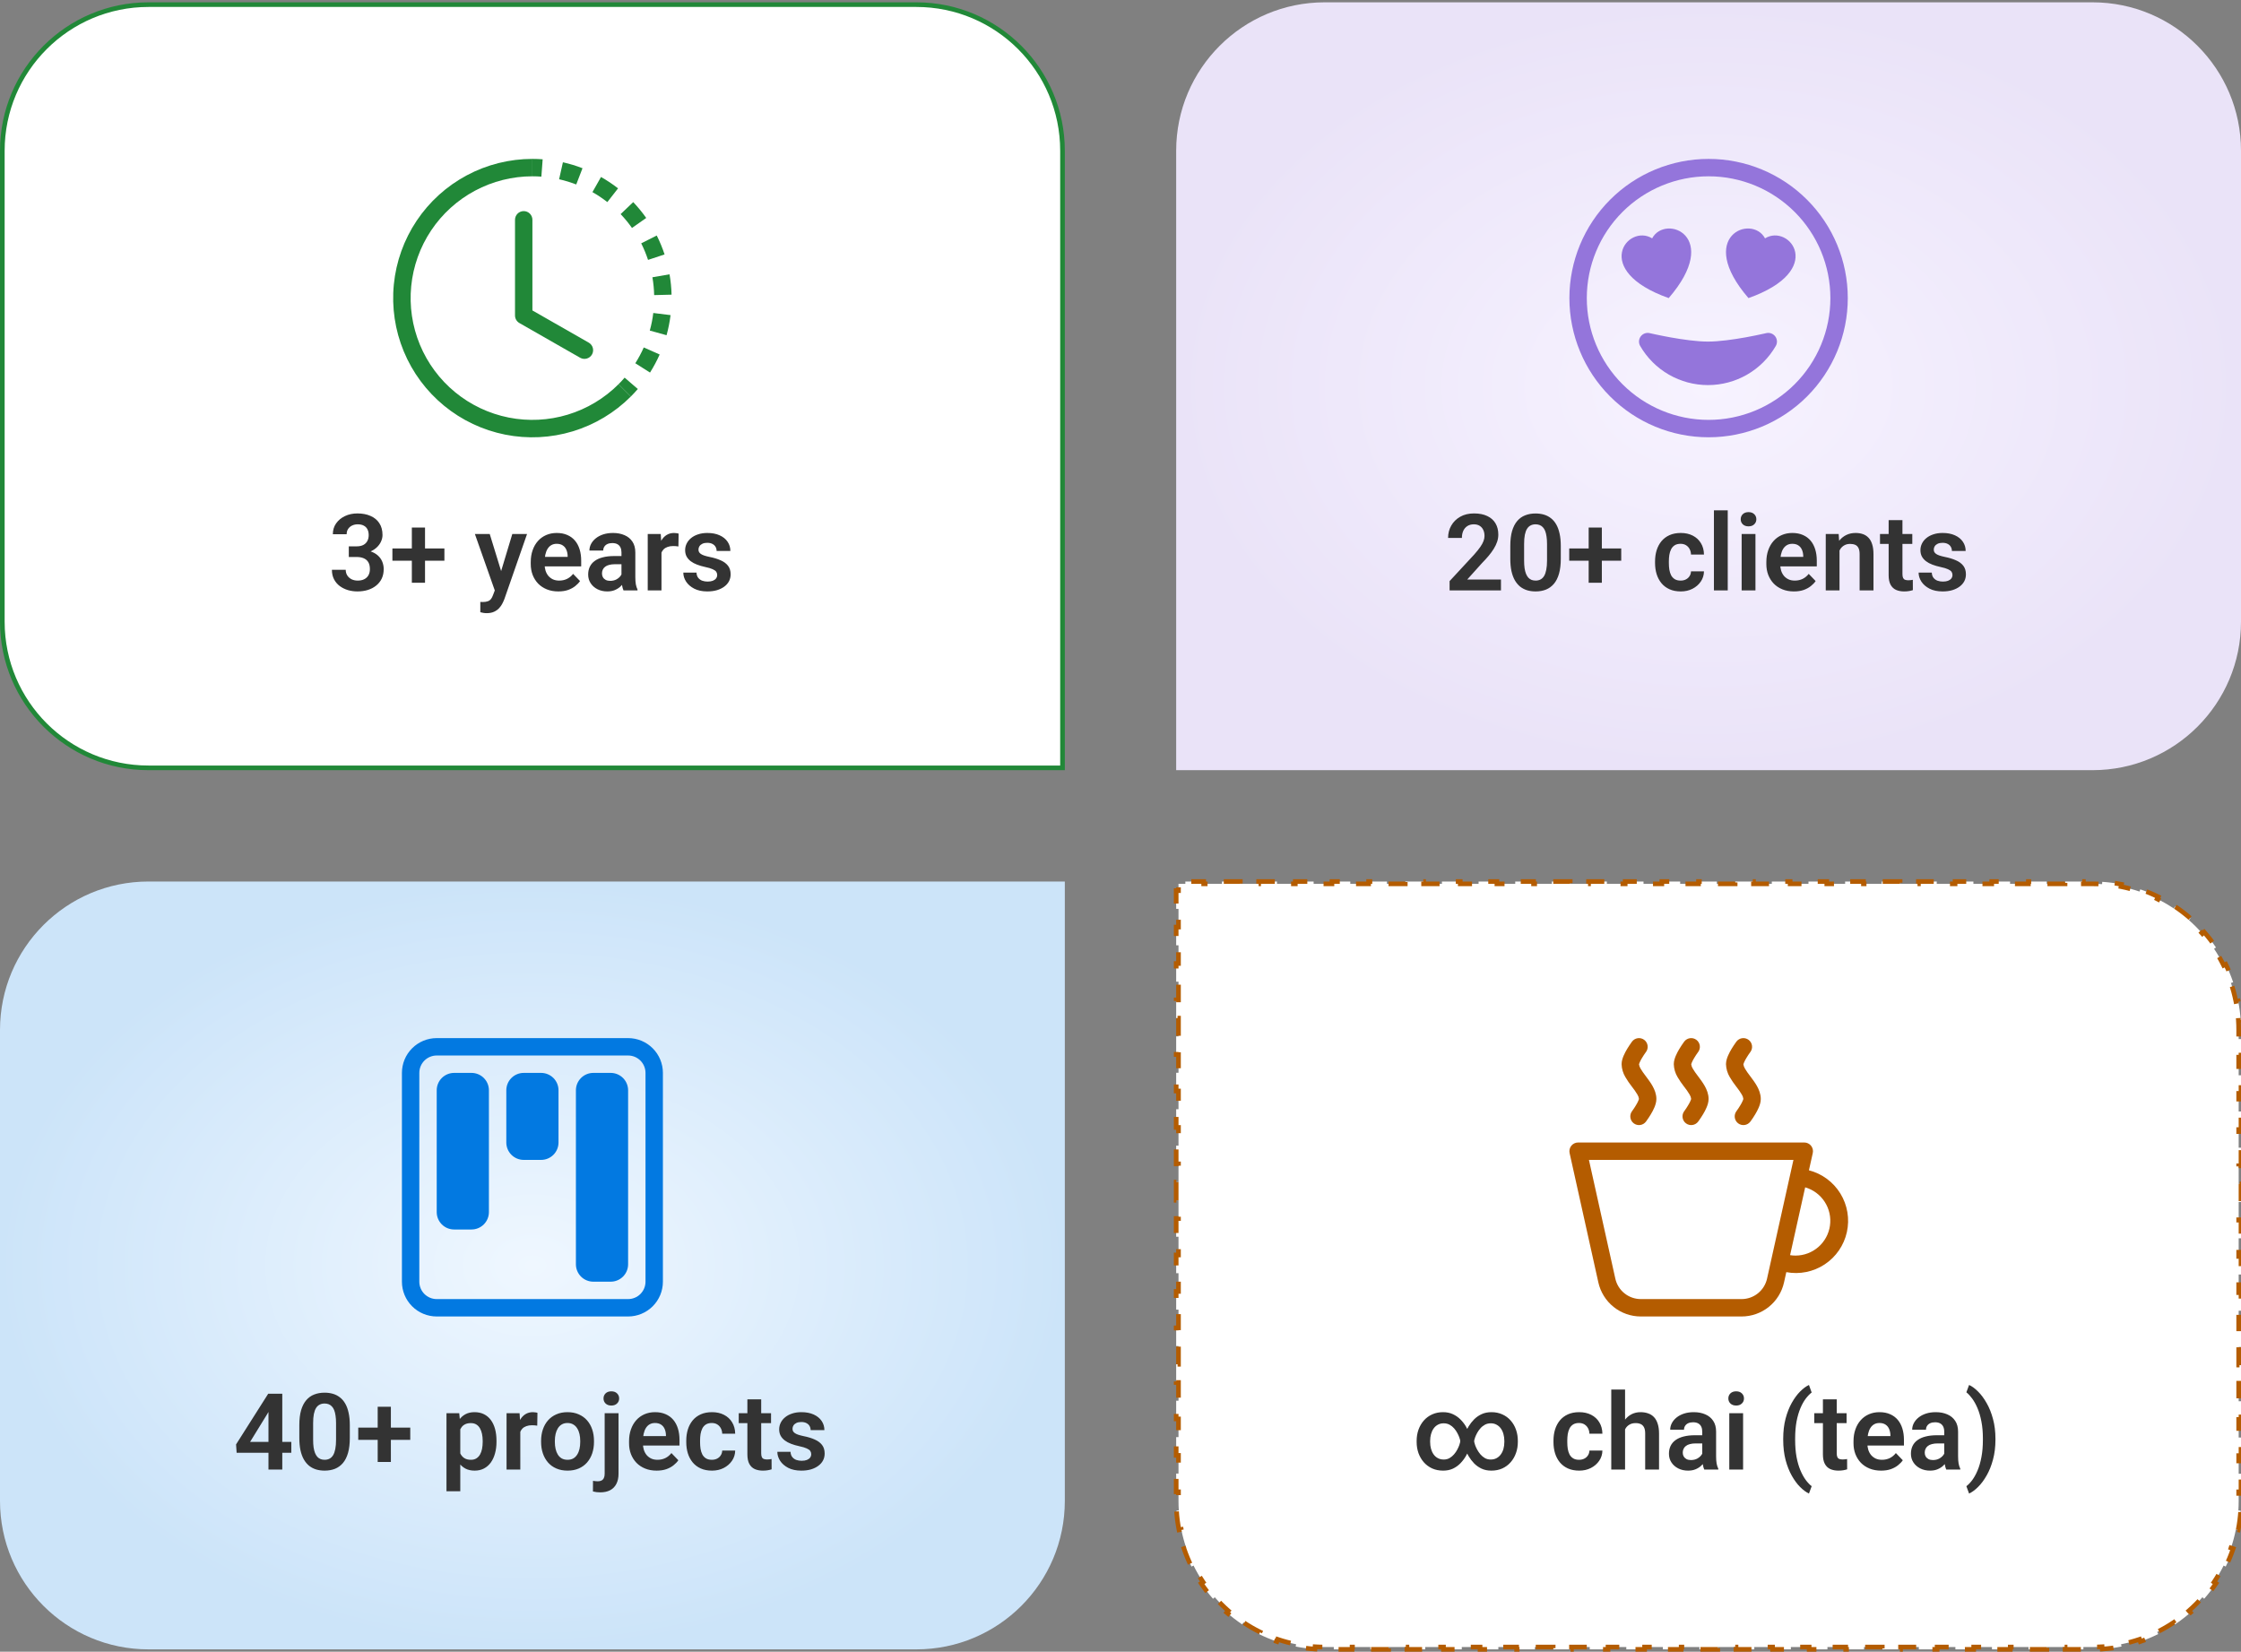 <svg width="483" height="356" viewBox="0 0 483 356" fill="none" xmlns="http://www.w3.org/2000/svg">
<rect x="0" y="0" width="483" height="356" fill="#808080" stroke="none"/>
<path d="M0.5 32.5C0.5 15.103 14.603 1 32 1H197.5C214.897 1 229 15.103 229 32.5V165.5H32C14.603 165.5 0.5 151.397 0.5 134V32.5Z" fill="white"/>
<path d="M0.5 32.5C0.5 15.103 14.603 1 32 1H197.5C214.897 1 229 15.103 229 32.5V165.5H32C14.603 165.5 0.5 151.397 0.5 134V32.5Z" stroke="#218838"/>
<g clip-path="url(#clip0_13_758)">
<path d="M116.681 38.071C116.039 38.024 115.394 38 114.75 38V34.25C115.487 34.25 116.224 34.278 116.959 34.333L116.681 38.071ZM124.196 39.759C122.994 39.295 121.76 38.92 120.503 38.638L121.324 34.977C122.764 35.3 124.171 35.727 125.546 36.26L124.196 39.759ZM129.334 42.421C128.798 42.064 128.248 41.726 127.687 41.409L129.536 38.146C130.819 38.873 132.046 39.692 133.208 40.599L130.901 43.557C130.393 43.161 129.87 42.783 129.334 42.425V42.421ZM136.211 49.134C135.469 48.08 134.651 47.082 133.762 46.149L136.477 43.561C137.492 44.634 138.426 45.771 139.279 46.974L136.211 49.134ZM139.001 54.204C138.755 53.609 138.488 53.024 138.199 52.449L141.548 50.761C142.209 52.078 142.773 53.442 143.235 54.841L139.673 56.015C139.471 55.403 139.247 54.799 139.001 54.204ZM140.989 63.605C140.958 62.316 140.833 61.032 140.614 59.761L144.307 59.124C144.558 60.574 144.703 62.036 144.743 63.511L140.989 63.605ZM140.498 69.373C140.623 68.737 140.724 68.1 140.801 67.46L144.525 67.921C144.344 69.384 144.056 70.832 143.663 72.252L140.048 71.251C140.22 70.634 140.37 70.007 140.498 69.373ZM136.927 78.294C137.617 77.204 138.225 76.069 138.75 74.889L142.177 76.407C141.578 77.757 140.884 79.055 140.096 80.3L136.927 78.294ZM133.312 82.812C133.77 82.355 134.208 81.882 134.625 81.395L137.467 83.844C136.986 84.402 136.485 84.942 135.964 85.464L133.312 82.812Z" fill="#218838"/>
<path d="M114.75 38C110.433 38 106.183 39.065 102.376 41.1C98.57 43.135 95.323 46.078 92.925 49.667C90.527 53.257 89.051 57.382 88.628 61.678C88.205 65.974 88.848 70.308 90.5 74.296C92.152 78.284 94.762 81.803 98.099 84.541C101.436 87.28 105.397 89.153 109.63 89.996C113.864 90.838 118.24 90.623 122.371 89.37C126.502 88.117 130.26 85.865 133.312 82.812L135.964 85.464C132.475 88.954 128.18 91.53 123.458 92.964C118.736 94.397 113.733 94.644 108.893 93.682C104.053 92.72 99.525 90.579 95.71 87.448C91.895 84.318 88.911 80.295 87.022 75.736C85.134 71.177 84.399 66.222 84.883 61.311C85.367 56.4 87.055 51.684 89.797 47.581C92.539 43.478 96.251 40.115 100.604 37.79C104.956 35.465 109.815 34.249 114.75 34.25V38Z" fill="#218838"/>
<path d="M112.875 45.5C113.372 45.5 113.849 45.697 114.201 46.049C114.552 46.401 114.75 46.878 114.75 47.375V66.912L126.93 73.873C127.349 74.125 127.653 74.532 127.776 75.006C127.899 75.48 127.832 75.983 127.589 76.408C127.347 76.833 126.947 77.147 126.476 77.281C126.005 77.415 125.501 77.36 125.07 77.127L111.945 69.627C111.658 69.464 111.419 69.227 111.254 68.941C111.088 68.655 111 68.331 111 68V47.375C111 46.878 111.198 46.401 111.549 46.049C111.901 45.697 112.378 45.5 112.875 45.5Z" fill="#218838"/>
</g>
<path d="M75.175 117.76H76.848C77.44 117.76 77.926 117.659 78.308 117.457C78.697 117.247 78.986 116.963 79.173 116.604C79.368 116.237 79.465 115.814 79.465 115.334C79.465 114.863 79.379 114.455 79.207 114.11C79.034 113.758 78.772 113.489 78.42 113.302C78.076 113.107 77.634 113.01 77.095 113.01C76.661 113.01 76.26 113.096 75.894 113.268C75.534 113.44 75.246 113.687 75.029 114.009C74.819 114.324 74.714 114.702 74.714 115.144H71.738C71.738 114.26 71.97 113.485 72.435 112.819C72.906 112.145 73.543 111.617 74.344 111.235C75.145 110.854 76.04 110.663 77.028 110.663C78.106 110.663 79.049 110.842 79.858 111.202C80.674 111.554 81.307 112.074 81.756 112.763C82.213 113.451 82.441 114.305 82.441 115.323C82.441 115.81 82.325 116.297 82.093 116.783C81.868 117.262 81.535 117.697 81.093 118.086C80.659 118.468 80.124 118.778 79.487 119.018C78.858 119.25 78.136 119.366 77.32 119.366H75.175V117.76ZM75.175 120.051V118.468H77.32C78.241 118.468 79.038 118.576 79.712 118.793C80.393 119.003 80.955 119.303 81.397 119.692C81.838 120.074 82.164 120.519 82.374 121.028C82.591 121.537 82.699 122.084 82.699 122.668C82.699 123.432 82.557 124.113 82.272 124.712C81.988 125.303 81.587 125.805 81.071 126.217C80.562 126.629 79.963 126.943 79.274 127.16C78.585 127.37 77.84 127.475 77.039 127.475C76.343 127.475 75.665 127.381 75.006 127.194C74.355 126.999 73.767 126.711 73.243 126.329C72.719 125.94 72.303 125.453 71.997 124.869C71.69 124.278 71.536 123.593 71.536 122.814H74.512C74.512 123.263 74.621 123.664 74.838 124.016C75.062 124.368 75.37 124.645 75.759 124.847C76.156 125.041 76.601 125.139 77.095 125.139C77.642 125.139 78.11 125.041 78.499 124.847C78.896 124.645 79.199 124.36 79.409 123.993C79.618 123.619 79.723 123.173 79.723 122.657C79.723 122.043 79.607 121.545 79.375 121.163C79.143 120.781 78.81 120.5 78.376 120.321C77.949 120.141 77.44 120.051 76.848 120.051H75.175ZM95.783 118.209V120.849H84.575V118.209H95.783ZM91.605 113.706V125.61H88.764V113.706H91.605ZM107.159 125.902L110.416 115.099H113.594L108.72 129.092C108.608 129.391 108.462 129.717 108.282 130.069C108.11 130.421 107.878 130.754 107.586 131.068C107.294 131.39 106.927 131.652 106.485 131.854C106.051 132.057 105.523 132.158 104.902 132.158C104.632 132.158 104.393 132.139 104.183 132.102C103.973 132.064 103.753 132.015 103.521 131.956V129.732C103.595 129.739 103.681 129.743 103.779 129.743C103.884 129.751 103.973 129.754 104.048 129.754C104.483 129.754 104.842 129.702 105.126 129.597C105.411 129.5 105.639 129.339 105.812 129.114C105.991 128.897 106.141 128.613 106.261 128.261L107.159 125.902ZM105.553 115.099L108.305 124.049L108.788 127.183L106.744 127.553L102.353 115.099H105.553ZM120.333 127.475C119.412 127.475 118.584 127.325 117.851 127.025C117.117 126.726 116.492 126.31 115.975 125.779C115.466 125.24 115.073 124.615 114.796 123.903C114.526 123.185 114.392 122.413 114.392 121.59V121.141C114.392 120.205 114.526 119.355 114.796 118.591C115.065 117.82 115.447 117.158 115.941 116.604C116.436 116.049 117.027 115.623 117.716 115.323C118.405 115.024 119.165 114.874 119.996 114.874C120.857 114.874 121.617 115.02 122.275 115.312C122.934 115.597 123.485 116.001 123.926 116.525C124.368 117.049 124.701 117.678 124.926 118.412C125.15 119.138 125.263 119.943 125.263 120.826V122.073H115.739V120.029H122.343V119.804C122.328 119.333 122.238 118.902 122.073 118.513C121.909 118.116 121.654 117.801 121.31 117.569C120.965 117.33 120.52 117.21 119.973 117.21C119.531 117.21 119.146 117.307 118.816 117.502C118.494 117.689 118.225 117.959 118.008 118.311C117.798 118.655 117.641 119.067 117.536 119.546C117.431 120.025 117.379 120.557 117.379 121.141V121.59C117.379 122.099 117.446 122.571 117.581 123.005C117.723 123.439 117.929 123.817 118.199 124.139C118.476 124.454 118.805 124.701 119.187 124.88C119.576 125.053 120.018 125.139 120.512 125.139C121.134 125.139 121.695 125.019 122.197 124.779C122.706 124.532 123.148 124.169 123.522 123.69L125.016 125.24C124.761 125.614 124.417 125.973 123.982 126.318C123.556 126.662 123.039 126.943 122.433 127.16C121.826 127.37 121.126 127.475 120.333 127.475ZM133.944 124.667V119.063C133.944 118.651 133.873 118.296 133.73 117.996C133.588 117.697 133.371 117.465 133.079 117.3C132.787 117.135 132.417 117.053 131.967 117.053C131.57 117.053 131.222 117.12 130.923 117.255C130.631 117.39 130.406 117.581 130.249 117.828C130.092 118.067 130.013 118.344 130.013 118.659H127.037C127.037 118.157 127.157 117.682 127.396 117.232C127.636 116.776 127.977 116.371 128.418 116.02C128.868 115.66 129.403 115.379 130.024 115.177C130.653 114.975 131.357 114.874 132.136 114.874C133.057 114.874 133.876 115.031 134.595 115.346C135.321 115.653 135.89 116.117 136.302 116.738C136.722 117.36 136.931 118.142 136.931 119.085V124.386C136.931 124.993 136.969 125.513 137.043 125.947C137.126 126.374 137.246 126.745 137.403 127.059V127.25H134.382C134.24 126.943 134.131 126.554 134.056 126.082C133.981 125.603 133.944 125.131 133.944 124.667ZM134.359 119.849L134.382 121.612H132.506C132.042 121.612 131.634 121.661 131.282 121.758C130.93 121.848 130.642 121.983 130.417 122.163C130.193 122.335 130.024 122.544 129.912 122.792C129.8 123.031 129.744 123.304 129.744 123.611C129.744 123.911 129.811 124.18 129.946 124.42C130.088 124.66 130.29 124.85 130.552 124.993C130.822 125.127 131.136 125.195 131.496 125.195C132.02 125.195 132.476 125.09 132.866 124.88C133.255 124.663 133.558 124.401 133.775 124.094C133.993 123.787 134.109 123.495 134.124 123.218L134.977 124.499C134.872 124.806 134.715 125.131 134.505 125.476C134.296 125.82 134.026 126.142 133.697 126.441C133.367 126.741 132.971 126.988 132.506 127.183C132.042 127.377 131.503 127.475 130.889 127.475C130.103 127.475 129.399 127.317 128.778 127.003C128.156 126.688 127.666 126.258 127.307 125.711C126.947 125.165 126.768 124.543 126.768 123.847C126.768 123.203 126.887 122.634 127.127 122.14C127.367 121.646 127.722 121.23 128.194 120.894C128.666 120.549 129.25 120.291 129.946 120.119C130.65 119.939 131.454 119.849 132.36 119.849H134.359ZM142.569 117.581V127.25H139.604V115.099H142.412L142.569 117.581ZM146.264 115.02L146.219 117.783C146.054 117.753 145.867 117.73 145.657 117.715C145.455 117.7 145.264 117.693 145.084 117.693C144.628 117.693 144.227 117.757 143.883 117.884C143.538 118.004 143.25 118.18 143.018 118.412C142.793 118.644 142.621 118.928 142.501 119.265C142.382 119.595 142.314 119.969 142.299 120.388L141.659 120.31C141.659 119.538 141.738 118.823 141.895 118.165C142.052 117.506 142.281 116.929 142.58 116.435C142.88 115.941 143.254 115.559 143.703 115.29C144.16 115.013 144.684 114.874 145.275 114.874C145.44 114.874 145.616 114.889 145.803 114.919C145.998 114.941 146.151 114.975 146.264 115.02ZM154.574 123.926C154.574 123.671 154.507 123.443 154.372 123.241C154.237 123.039 153.983 122.855 153.608 122.69C153.242 122.518 152.702 122.357 151.991 122.208C151.362 122.073 150.782 121.904 150.25 121.702C149.719 121.5 149.262 121.257 148.88 120.972C148.499 120.68 148.199 120.34 147.982 119.95C147.772 119.553 147.667 119.097 147.667 118.58C147.667 118.078 147.776 117.607 147.993 117.165C148.21 116.716 148.525 116.323 148.937 115.986C149.348 115.641 149.85 115.372 150.441 115.177C151.033 114.975 151.699 114.874 152.44 114.874C153.474 114.874 154.361 115.042 155.102 115.379C155.851 115.716 156.424 116.181 156.82 116.772C157.217 117.356 157.416 118.015 157.416 118.749H154.451C154.451 118.427 154.376 118.135 154.226 117.873C154.084 117.611 153.863 117.401 153.563 117.244C153.264 117.079 152.886 116.997 152.429 116.997C152.017 116.997 151.669 117.064 151.385 117.199C151.108 117.333 150.898 117.509 150.756 117.727C150.614 117.944 150.542 118.183 150.542 118.445C150.542 118.64 150.58 118.816 150.655 118.973C150.737 119.123 150.868 119.261 151.048 119.389C151.228 119.516 151.471 119.632 151.778 119.737C152.092 119.842 152.478 119.943 152.935 120.04C153.84 120.22 154.63 120.459 155.304 120.759C155.986 121.051 156.517 121.44 156.899 121.927C157.281 122.413 157.472 123.035 157.472 123.791C157.472 124.33 157.356 124.824 157.124 125.273C156.891 125.715 156.555 126.101 156.113 126.43C155.671 126.76 155.143 127.018 154.529 127.205C153.915 127.385 153.223 127.475 152.452 127.475C151.336 127.475 150.393 127.276 149.622 126.879C148.85 126.475 148.266 125.966 147.87 125.352C147.473 124.731 147.274 124.087 147.274 123.42H150.116C150.138 123.892 150.265 124.27 150.498 124.555C150.73 124.839 151.022 125.045 151.374 125.172C151.733 125.292 152.111 125.352 152.508 125.352C152.957 125.352 153.335 125.292 153.642 125.172C153.949 125.045 154.181 124.877 154.338 124.667C154.496 124.45 154.574 124.203 154.574 123.926Z" fill="#333333"/>
<path d="M253.5 32.5C253.5 14.827 267.827 0.5 285.5 0.5H451C468.673 0.5 483 14.827 483 32.5V134C483 151.673 468.673 166 451 166H253.5V32.5Z" fill="url(#paint0_radial_13_758)"/>
<g clip-path="url(#clip1_13_758)">
<path d="M368.25 90.5C361.288 90.5 354.611 87.734 349.688 82.812C344.766 77.889 342 71.212 342 64.25C342 57.288 344.766 50.611 349.688 45.688C354.611 40.766 361.288 38 368.25 38C375.212 38 381.889 40.766 386.812 45.688C391.734 50.611 394.5 57.288 394.5 64.25C394.5 71.212 391.734 77.889 386.812 82.812C381.889 87.734 375.212 90.5 368.25 90.5ZM368.25 94.25C376.206 94.25 383.837 91.089 389.463 85.463C395.089 79.837 398.25 72.207 398.25 64.25C398.25 56.294 395.089 48.663 389.463 43.037C383.837 37.411 376.206 34.25 368.25 34.25C360.294 34.25 352.663 37.411 347.037 43.037C341.411 48.663 338.25 56.294 338.25 64.25C338.25 72.207 341.411 79.837 347.037 85.463C352.663 91.089 360.294 94.25 368.25 94.25Z" fill="#9475DB"/>
<path d="M380.681 71.802C381.037 71.719 381.41 71.741 381.753 71.866C382.097 71.992 382.396 72.215 382.615 72.508C382.833 72.801 382.961 73.152 382.983 73.517C383.004 73.882 382.919 74.246 382.736 74.562C381.255 77.128 379.124 79.259 376.558 80.74C373.992 82.221 371.081 83.001 368.119 83C365.156 83.001 362.245 82.221 359.679 80.74C357.113 79.259 354.983 77.128 353.501 74.562C353.319 74.246 353.233 73.882 353.255 73.517C353.276 73.152 353.404 72.801 353.623 72.508C353.841 72.215 354.14 71.992 354.484 71.866C354.828 71.741 355.2 71.719 355.556 71.802H355.575L355.639 71.821L355.89 71.877L356.835 72.084C357.641 72.256 358.766 72.489 360.049 72.718C362.647 73.183 365.756 73.625 368.119 73.625C370.481 73.625 373.594 73.183 376.189 72.718C377.581 72.467 378.967 72.186 380.347 71.877L380.599 71.821L380.662 71.806L380.681 71.799V71.802ZM356.085 51.373C358.946 46.032 371.16 50.922 359.655 64.25C342.795 58.265 350.842 48.133 356.085 51.373ZM380.415 51.373C385.657 48.133 393.705 58.265 376.845 64.25C365.344 50.922 377.557 46.032 380.415 51.373Z" fill="#9475DB"/>
</g>
<path d="M323.502 124.914V127.25H312.429V125.251L317.741 119.512C318.295 118.883 318.733 118.337 319.055 117.873C319.377 117.408 319.605 116.989 319.74 116.615C319.882 116.233 319.954 115.87 319.954 115.525C319.954 115.024 319.864 114.586 319.684 114.211C319.504 113.83 319.242 113.534 318.898 113.324C318.561 113.115 318.146 113.01 317.651 113.01C317.105 113.01 316.637 113.137 316.248 113.392C315.866 113.639 315.574 113.983 315.372 114.425C315.177 114.867 315.08 115.372 315.08 115.941H312.104C312.104 114.975 312.328 114.095 312.777 113.302C313.227 112.501 313.87 111.861 314.709 111.381C315.548 110.902 316.543 110.663 317.696 110.663C318.819 110.663 319.77 110.85 320.549 111.224C321.327 111.591 321.919 112.115 322.323 112.796C322.728 113.478 322.93 114.29 322.93 115.233C322.93 115.757 322.844 116.274 322.671 116.783C322.499 117.292 322.256 117.798 321.941 118.299C321.634 118.793 321.268 119.295 320.841 119.804C320.414 120.313 319.939 120.834 319.415 121.365L316.225 124.914H323.502ZM336.395 117.67V120.422C336.395 121.68 336.268 122.754 336.013 123.645C335.759 124.536 335.392 125.266 334.913 125.835C334.433 126.396 333.861 126.812 333.194 127.082C332.528 127.344 331.787 127.475 330.971 127.475C330.319 127.475 329.713 127.392 329.151 127.228C328.59 127.055 328.084 126.793 327.635 126.441C327.194 126.082 326.812 125.625 326.49 125.071C326.175 124.517 325.932 123.855 325.76 123.083C325.595 122.312 325.513 121.425 325.513 120.422V117.67C325.513 116.413 325.64 115.342 325.895 114.458C326.157 113.575 326.527 112.853 327.006 112.291C327.486 111.729 328.058 111.321 328.725 111.067C329.391 110.805 330.132 110.674 330.948 110.674C331.607 110.674 332.214 110.756 332.768 110.921C333.329 111.086 333.831 111.344 334.272 111.696C334.722 112.04 335.104 112.489 335.418 113.043C335.732 113.59 335.972 114.249 336.137 115.02C336.309 115.784 336.395 116.667 336.395 117.67ZM333.43 120.826V117.255C333.43 116.626 333.393 116.079 333.318 115.615C333.25 115.144 333.149 114.743 333.015 114.414C332.88 114.084 332.711 113.818 332.509 113.616C332.307 113.407 332.075 113.253 331.813 113.156C331.551 113.058 331.263 113.01 330.948 113.01C330.559 113.01 330.211 113.088 329.904 113.246C329.597 113.395 329.339 113.635 329.129 113.964C328.919 114.294 328.758 114.732 328.646 115.278C328.541 115.817 328.489 116.476 328.489 117.255V120.826C328.489 121.455 328.522 122.005 328.59 122.477C328.665 122.949 328.77 123.353 328.904 123.69C329.047 124.027 329.215 124.304 329.41 124.521C329.612 124.731 329.844 124.888 330.106 124.993C330.368 125.09 330.656 125.139 330.971 125.139C331.368 125.139 331.716 125.06 332.015 124.903C332.322 124.746 332.58 124.499 332.79 124.162C333 123.817 333.157 123.372 333.262 122.825C333.374 122.271 333.43 121.605 333.43 120.826ZM349.422 118.209V120.849H338.214V118.209H349.422ZM345.245 113.706V125.61H342.403V113.706H345.245ZM362.225 125.139C362.644 125.139 363.019 125.056 363.348 124.892C363.678 124.727 363.94 124.495 364.134 124.195C364.336 123.896 364.445 123.548 364.46 123.151H367.256C367.241 123.974 367.009 124.712 366.56 125.363C366.111 126.015 365.512 126.531 364.763 126.913C364.022 127.287 363.191 127.475 362.27 127.475C361.334 127.475 360.518 127.317 359.822 127.003C359.125 126.688 358.545 126.25 358.081 125.689C357.624 125.127 357.28 124.476 357.048 123.735C356.823 122.994 356.711 122.2 356.711 121.354V120.995C356.711 120.149 356.823 119.355 357.048 118.614C357.28 117.873 357.624 117.221 358.081 116.66C358.545 116.098 359.125 115.66 359.822 115.346C360.518 115.031 361.33 114.874 362.259 114.874C363.24 114.874 364.101 115.065 364.842 115.447C365.59 115.829 366.174 116.368 366.594 117.064C367.021 117.76 367.241 118.58 367.256 119.523H364.46C364.445 119.089 364.348 118.7 364.168 118.355C363.988 118.011 363.734 117.734 363.404 117.524C363.075 117.315 362.674 117.21 362.203 117.21C361.701 117.21 361.282 117.315 360.945 117.524C360.615 117.734 360.357 118.022 360.17 118.389C359.99 118.749 359.863 119.153 359.788 119.602C359.721 120.044 359.687 120.508 359.687 120.995V121.354C359.687 121.848 359.721 122.32 359.788 122.769C359.863 123.218 359.99 123.623 360.17 123.982C360.357 124.334 360.615 124.615 360.945 124.824C361.282 125.034 361.708 125.139 362.225 125.139ZM372.377 110V127.25H369.401V110H372.377ZM378.352 115.099V127.25H375.376V115.099H378.352ZM375.174 111.92C375.174 111.479 375.324 111.112 375.623 110.82C375.93 110.528 376.342 110.382 376.858 110.382C377.375 110.382 377.783 110.528 378.083 110.82C378.389 111.112 378.543 111.479 378.543 111.92C378.543 112.355 378.389 112.718 378.083 113.01C377.783 113.302 377.375 113.448 376.858 113.448C376.342 113.448 375.93 113.302 375.623 113.01C375.324 112.718 375.174 112.355 375.174 111.92ZM386.64 127.475C385.719 127.475 384.892 127.325 384.158 127.025C383.424 126.726 382.799 126.31 382.283 125.779C381.774 125.24 381.381 124.615 381.104 123.903C380.834 123.185 380.699 122.413 380.699 121.59V121.141C380.699 120.205 380.834 119.355 381.104 118.591C381.373 117.82 381.755 117.158 382.249 116.604C382.743 116.049 383.335 115.623 384.023 115.323C384.712 115.024 385.472 114.874 386.303 114.874C387.164 114.874 387.924 115.02 388.583 115.312C389.242 115.597 389.792 116.001 390.234 116.525C390.676 117.049 391.009 117.678 391.233 118.412C391.458 119.138 391.57 119.943 391.57 120.826V122.073H382.047V120.029H388.65V119.804C388.635 119.333 388.546 118.902 388.381 118.513C388.216 118.116 387.962 117.801 387.617 117.569C387.273 117.33 386.827 117.21 386.281 117.21C385.839 117.21 385.453 117.307 385.124 117.502C384.802 117.689 384.533 117.959 384.315 118.311C384.106 118.655 383.949 119.067 383.844 119.546C383.739 120.025 383.687 120.557 383.687 121.141V121.59C383.687 122.099 383.754 122.571 383.889 123.005C384.031 123.439 384.237 123.817 384.506 124.139C384.783 124.454 385.113 124.701 385.495 124.88C385.884 125.053 386.326 125.139 386.82 125.139C387.441 125.139 388.003 125.019 388.504 124.779C389.014 124.532 389.455 124.169 389.83 123.69L391.323 125.24C391.069 125.614 390.724 125.973 390.29 126.318C389.863 126.662 389.347 126.943 388.74 127.16C388.134 127.37 387.434 127.475 386.64 127.475ZM396.467 117.693V127.25H393.502V115.099H396.287L396.467 117.693ZM395.995 120.736H395.119C395.127 119.853 395.246 119.052 395.479 118.333C395.711 117.614 396.036 116.997 396.456 116.48C396.882 115.963 397.388 115.567 397.972 115.29C398.556 115.013 399.207 114.874 399.926 114.874C400.51 114.874 401.038 114.956 401.509 115.121C401.981 115.286 402.385 115.548 402.722 115.907C403.067 116.267 403.329 116.738 403.508 117.322C403.695 117.899 403.789 118.61 403.789 119.456V127.25H400.802V119.434C400.802 118.88 400.719 118.442 400.555 118.12C400.397 117.798 400.165 117.569 399.858 117.435C399.559 117.3 399.188 117.232 398.747 117.232C398.29 117.232 397.889 117.326 397.545 117.513C397.208 117.693 396.924 117.944 396.691 118.266C396.467 118.588 396.295 118.958 396.175 119.377C396.055 119.797 395.995 120.25 395.995 120.736ZM412.156 115.099V117.232H405.193V115.099H412.156ZM407.057 112.111H410.033V123.746C410.033 124.105 410.082 124.382 410.179 124.577C410.277 124.772 410.423 124.903 410.617 124.97C410.812 125.038 411.044 125.071 411.313 125.071C411.508 125.071 411.688 125.06 411.853 125.038C412.017 125.015 412.156 124.993 412.268 124.97L412.279 127.194C412.032 127.276 411.751 127.344 411.437 127.396C411.13 127.448 410.782 127.475 410.393 127.475C409.726 127.475 409.142 127.362 408.641 127.138C408.139 126.906 407.75 126.535 407.473 126.026C407.196 125.509 407.057 124.828 407.057 123.982V112.111ZM420.814 123.926C420.814 123.671 420.747 123.443 420.612 123.241C420.478 123.039 420.223 122.855 419.849 122.69C419.482 122.518 418.943 122.357 418.231 122.208C417.603 122.073 417.022 121.904 416.491 121.702C415.959 121.5 415.502 121.257 415.121 120.972C414.739 120.68 414.439 120.34 414.222 119.95C414.013 119.553 413.908 119.097 413.908 118.58C413.908 118.078 414.016 117.607 414.233 117.165C414.451 116.716 414.765 116.323 415.177 115.986C415.589 115.641 416.09 115.372 416.682 115.177C417.273 114.975 417.939 114.874 418.681 114.874C419.714 114.874 420.601 115.042 421.342 115.379C422.091 115.716 422.664 116.181 423.061 116.772C423.457 117.356 423.656 118.015 423.656 118.749H420.691C420.691 118.427 420.616 118.135 420.466 117.873C420.324 117.611 420.103 117.401 419.804 117.244C419.504 117.079 419.126 116.997 418.669 116.997C418.258 116.997 417.91 117.064 417.625 117.199C417.348 117.333 417.138 117.509 416.996 117.727C416.854 117.944 416.783 118.183 416.783 118.445C416.783 118.64 416.82 118.816 416.895 118.973C416.977 119.123 417.108 119.261 417.288 119.389C417.468 119.516 417.711 119.632 418.018 119.737C418.333 119.842 418.718 119.943 419.175 120.04C420.081 120.22 420.871 120.459 421.544 120.759C422.226 121.051 422.757 121.44 423.139 121.927C423.521 122.413 423.712 123.035 423.712 123.791C423.712 124.33 423.596 124.824 423.364 125.273C423.132 125.715 422.795 126.101 422.353 126.43C421.911 126.76 421.383 127.018 420.77 127.205C420.156 127.385 419.463 127.475 418.692 127.475C417.576 127.475 416.633 127.276 415.862 126.879C415.091 126.475 414.507 125.966 414.11 125.352C413.713 124.731 413.515 124.087 413.515 123.42H416.356C416.378 123.892 416.506 124.27 416.738 124.555C416.97 124.839 417.262 125.045 417.614 125.172C417.973 125.292 418.351 125.352 418.748 125.352C419.197 125.352 419.575 125.292 419.882 125.172C420.189 125.045 420.421 124.877 420.579 124.667C420.736 124.45 420.814 124.203 420.814 123.926Z" fill="#333333"/>
<path d="M0 222C0 204.327 14.327 190 32 190H229.5V323.5C229.5 341.173 215.173 355.5 197.5 355.5H32C14.327 355.5 0 341.173 0 323.5V222Z" fill="url(#paint1_radial_13_758)"/>
<g clip-path="url(#clip2_13_758)">
<path d="M135.375 227.5C136.37 227.5 137.323 227.895 138.027 228.598C138.73 229.302 139.125 230.255 139.125 231.25V276.25C139.125 277.245 138.73 278.198 138.027 278.902C137.323 279.605 136.37 280 135.375 280H94.125C93.13 280 92.177 279.605 91.473 278.902C90.77 278.198 90.375 277.245 90.375 276.25V231.25C90.375 230.255 90.77 229.302 91.473 228.598C92.177 227.895 93.13 227.5 94.125 227.5H135.375ZM94.125 223.75C92.136 223.75 90.228 224.54 88.822 225.947C87.415 227.353 86.625 229.261 86.625 231.25V276.25C86.625 278.239 87.415 280.147 88.822 281.553C90.228 282.96 92.136 283.75 94.125 283.75H135.375C137.364 283.75 139.272 282.96 140.678 281.553C142.085 280.147 142.875 278.239 142.875 276.25V231.25C142.875 229.261 142.085 227.353 140.678 225.947C139.272 224.54 137.364 223.75 135.375 223.75H94.125Z" fill="#0279E1"/>
<path d="M109.125 235C109.125 234.005 109.52 233.052 110.223 232.348C110.927 231.645 111.88 231.25 112.875 231.25H116.625C117.62 231.25 118.573 231.645 119.277 232.348C119.98 233.052 120.375 234.005 120.375 235V246.25C120.375 247.245 119.98 248.198 119.277 248.902C118.573 249.605 117.62 250 116.625 250H112.875C111.88 250 110.927 249.605 110.223 248.902C109.52 248.198 109.125 247.245 109.125 246.25V235ZM94.125 235C94.125 234.005 94.52 233.052 95.223 232.348C95.927 231.645 96.88 231.25 97.875 231.25H101.625C102.62 231.25 103.573 231.645 104.277 232.348C104.98 233.052 105.375 234.005 105.375 235V261.25C105.375 262.245 104.98 263.198 104.277 263.902C103.573 264.605 102.62 265 101.625 265H97.875C96.88 265 95.927 264.605 95.223 263.902C94.52 263.198 94.125 262.245 94.125 261.25V235ZM124.125 235C124.125 234.005 124.52 233.052 125.223 232.348C125.927 231.645 126.88 231.25 127.875 231.25H131.625C132.62 231.25 133.573 231.645 134.277 232.348C134.98 233.052 135.375 234.005 135.375 235V272.5C135.375 273.495 134.98 274.448 134.277 275.152C133.573 275.855 132.62 276.25 131.625 276.25H127.875C126.88 276.25 125.927 275.855 125.223 275.152C124.52 274.448 124.125 273.495 124.125 272.5V235Z" fill="#0279E1"/>
</g>
<path d="M62.783 310.787V313.123H51.002L50.879 311.326L57.808 300.398H60.178L57.617 304.745L53.9 310.787H62.783ZM60.84 300.398V316.75H57.864V300.398H60.84ZM75.395 307.17V309.922C75.395 311.18 75.268 312.254 75.013 313.145C74.759 314.036 74.392 314.766 73.913 315.335C73.433 315.896 72.861 316.312 72.194 316.582C71.528 316.844 70.787 316.975 69.971 316.975C69.319 316.975 68.713 316.892 68.151 316.728C67.59 316.555 67.085 316.293 66.635 315.941C66.194 315.582 65.812 315.125 65.49 314.571C65.175 314.017 64.932 313.355 64.76 312.583C64.595 311.812 64.513 310.925 64.513 309.922V307.17C64.513 305.913 64.64 304.842 64.894 303.958C65.157 303.075 65.527 302.353 66.006 301.791C66.486 301.229 67.058 300.821 67.725 300.567C68.391 300.305 69.132 300.174 69.948 300.174C70.607 300.174 71.213 300.256 71.768 300.421C72.329 300.586 72.831 300.844 73.272 301.196C73.722 301.54 74.103 301.989 74.418 302.543C74.732 303.09 74.972 303.749 75.137 304.52C75.309 305.284 75.395 306.167 75.395 307.17ZM72.43 310.326V306.755C72.43 306.126 72.393 305.579 72.318 305.115C72.251 304.644 72.149 304.243 72.015 303.914C71.88 303.584 71.711 303.318 71.509 303.116C71.307 302.907 71.075 302.753 70.813 302.656C70.551 302.558 70.263 302.51 69.948 302.51C69.559 302.51 69.211 302.588 68.904 302.746C68.597 302.895 68.338 303.135 68.129 303.464C67.919 303.794 67.758 304.232 67.646 304.778C67.541 305.317 67.489 305.976 67.489 306.755V310.326C67.489 310.955 67.522 311.505 67.59 311.977C67.665 312.449 67.769 312.853 67.904 313.19C68.046 313.527 68.215 313.804 68.41 314.021C68.612 314.231 68.844 314.388 69.106 314.493C69.368 314.59 69.656 314.639 69.971 314.639C70.368 314.639 70.716 314.56 71.015 314.403C71.322 314.246 71.58 313.999 71.79 313.662C72 313.317 72.157 312.872 72.262 312.325C72.374 311.771 72.43 311.105 72.43 310.326ZM88.422 307.709V310.349H77.214V307.709H88.422ZM84.245 303.206V315.11H81.403V303.206H84.245ZM99.204 306.935V321.422H96.228V304.599H98.979L99.204 306.935ZM107.009 310.551V310.787C107.009 311.67 106.904 312.49 106.694 313.246C106.492 313.995 106.193 314.65 105.796 315.211C105.399 315.765 104.905 316.2 104.313 316.514C103.729 316.821 103.056 316.975 102.292 316.975C101.543 316.975 100.892 316.832 100.338 316.548C99.784 316.256 99.316 315.844 98.934 315.312C98.552 314.781 98.245 314.163 98.013 313.459C97.789 312.748 97.62 311.973 97.508 311.135V310.382C97.62 309.491 97.789 308.683 98.013 307.957C98.245 307.223 98.552 306.59 98.934 306.059C99.316 305.52 99.78 305.104 100.327 304.812C100.881 304.52 101.528 304.374 102.27 304.374C103.041 304.374 103.718 304.52 104.302 304.812C104.894 305.104 105.392 305.523 105.796 306.07C106.2 306.616 106.503 307.268 106.706 308.024C106.908 308.78 107.009 309.622 107.009 310.551ZM104.033 310.787V310.551C104.033 310.012 103.984 309.514 103.887 309.057C103.789 308.593 103.64 308.189 103.438 307.844C103.235 307.492 102.973 307.219 102.651 307.024C102.329 306.83 101.94 306.732 101.483 306.732C101.027 306.732 100.634 306.807 100.304 306.957C99.975 307.107 99.705 307.32 99.496 307.597C99.286 307.874 99.121 308.204 99.001 308.585C98.889 308.96 98.814 309.375 98.777 309.832V311.696C98.844 312.25 98.975 312.748 99.17 313.19C99.365 313.632 99.649 313.984 100.023 314.246C100.405 314.508 100.899 314.639 101.506 314.639C101.963 314.639 102.352 314.538 102.674 314.335C102.996 314.133 103.258 313.856 103.46 313.504C103.662 313.145 103.808 312.733 103.898 312.269C103.988 311.805 104.033 311.311 104.033 310.787ZM112.141 307.081V316.75H109.176V304.599H111.984L112.141 307.081ZM115.836 304.52L115.791 307.283C115.626 307.253 115.439 307.23 115.229 307.215C115.027 307.2 114.836 307.193 114.657 307.193C114.2 307.193 113.799 307.257 113.455 307.384C113.111 307.504 112.822 307.68 112.59 307.912C112.366 308.144 112.194 308.428 112.074 308.765C111.954 309.095 111.887 309.469 111.872 309.888L111.231 309.81C111.231 309.038 111.31 308.323 111.467 307.665C111.625 307.006 111.853 306.429 112.152 305.935C112.452 305.441 112.826 305.059 113.275 304.79C113.732 304.513 114.256 304.374 114.848 304.374C115.012 304.374 115.188 304.389 115.375 304.419C115.57 304.441 115.724 304.475 115.836 304.52ZM116.622 310.798V310.562C116.622 309.671 116.749 308.851 117.004 308.103C117.258 307.346 117.629 306.691 118.116 306.137C118.602 305.583 119.198 305.153 119.901 304.846C120.605 304.531 121.406 304.374 122.305 304.374C123.218 304.374 124.027 304.531 124.73 304.846C125.442 305.153 126.041 305.583 126.527 306.137C127.014 306.691 127.385 307.346 127.639 308.103C127.894 308.851 128.021 309.671 128.021 310.562V310.798C128.021 311.681 127.894 312.501 127.639 313.257C127.385 314.006 127.014 314.661 126.527 315.223C126.041 315.777 125.445 316.207 124.742 316.514C124.038 316.821 123.233 316.975 122.327 316.975C121.429 316.975 120.624 316.821 119.913 316.514C119.201 316.207 118.602 315.777 118.116 315.223C117.629 314.661 117.258 314.006 117.004 313.257C116.749 312.501 116.622 311.681 116.622 310.798ZM119.587 310.562V310.798C119.587 311.329 119.639 311.827 119.744 312.292C119.849 312.756 120.01 313.164 120.227 313.516C120.444 313.868 120.725 314.145 121.069 314.347C121.421 314.541 121.84 314.639 122.327 314.639C122.806 314.639 123.218 314.541 123.562 314.347C123.907 314.145 124.188 313.868 124.405 313.516C124.629 313.164 124.794 312.756 124.899 312.292C125.004 311.827 125.056 311.329 125.056 310.798V310.562C125.056 310.038 125.004 309.548 124.899 309.091C124.794 308.627 124.629 308.219 124.405 307.867C124.188 307.507 123.903 307.227 123.551 307.024C123.207 306.815 122.791 306.71 122.305 306.71C121.826 306.71 121.414 306.815 121.069 307.024C120.725 307.227 120.444 307.507 120.227 307.867C120.01 308.219 119.849 308.627 119.744 309.091C119.639 309.548 119.587 310.038 119.587 310.562ZM130.323 304.599H133.311V317.648C133.311 318.509 133.153 319.239 132.839 319.838C132.532 320.437 132.086 320.89 131.502 321.197C130.918 321.504 130.203 321.658 129.357 321.658C129.095 321.658 128.833 321.643 128.571 321.613C128.309 321.583 128.051 321.534 127.796 321.467L127.808 319.176C127.972 319.206 128.141 319.228 128.313 319.243C128.485 319.266 128.657 319.277 128.83 319.277C129.152 319.277 129.421 319.221 129.638 319.108C129.863 318.996 130.031 318.82 130.144 318.581C130.263 318.341 130.323 318.03 130.323 317.648V304.599ZM130.076 301.42C130.076 300.979 130.226 300.612 130.525 300.32C130.832 300.028 131.244 299.882 131.761 299.882C132.277 299.882 132.685 300.028 132.985 300.32C133.292 300.612 133.445 300.979 133.445 301.42C133.445 301.855 133.292 302.218 132.985 302.51C132.685 302.802 132.277 302.948 131.761 302.948C131.244 302.948 130.832 302.802 130.525 302.51C130.226 302.218 130.076 301.855 130.076 301.42ZM141.52 316.975C140.599 316.975 139.772 316.825 139.038 316.525C138.304 316.226 137.679 315.81 137.163 315.279C136.653 314.74 136.26 314.115 135.983 313.403C135.714 312.685 135.579 311.913 135.579 311.09V310.641C135.579 309.705 135.714 308.855 135.983 308.091C136.253 307.32 136.635 306.658 137.129 306.104C137.623 305.549 138.215 305.123 138.903 304.823C139.592 304.524 140.352 304.374 141.183 304.374C142.044 304.374 142.804 304.52 143.463 304.812C144.122 305.097 144.672 305.501 145.114 306.025C145.556 306.549 145.889 307.178 146.113 307.912C146.338 308.638 146.45 309.443 146.45 310.326V311.573H136.927V309.529H143.53V309.304C143.515 308.833 143.425 308.402 143.261 308.013C143.096 307.616 142.841 307.301 142.497 307.069C142.153 306.83 141.707 306.71 141.161 306.71C140.719 306.71 140.333 306.807 140.004 307.002C139.682 307.189 139.412 307.459 139.195 307.811C138.986 308.155 138.828 308.567 138.724 309.046C138.619 309.525 138.566 310.057 138.566 310.641V311.09C138.566 311.599 138.634 312.071 138.769 312.505C138.911 312.939 139.117 313.317 139.386 313.639C139.663 313.954 139.993 314.201 140.375 314.38C140.764 314.553 141.206 314.639 141.7 314.639C142.321 314.639 142.883 314.519 143.384 314.279C143.893 314.032 144.335 313.669 144.709 313.19L146.203 314.74C145.949 315.114 145.604 315.473 145.17 315.818C144.743 316.162 144.227 316.443 143.62 316.66C143.014 316.87 142.314 316.975 141.52 316.975ZM153.424 314.639C153.844 314.639 154.218 314.556 154.547 314.392C154.877 314.227 155.139 313.995 155.333 313.695C155.536 313.396 155.644 313.048 155.659 312.651H158.456C158.441 313.474 158.208 314.212 157.759 314.863C157.31 315.515 156.711 316.031 155.962 316.413C155.221 316.787 154.39 316.975 153.469 316.975C152.533 316.975 151.717 316.817 151.021 316.503C150.325 316.188 149.744 315.75 149.28 315.189C148.824 314.627 148.479 313.976 148.247 313.235C148.022 312.494 147.91 311.7 147.91 310.854V310.495C147.91 309.649 148.022 308.855 148.247 308.114C148.479 307.373 148.824 306.721 149.28 306.16C149.744 305.598 150.325 305.16 151.021 304.846C151.717 304.531 152.53 304.374 153.458 304.374C154.439 304.374 155.3 304.565 156.041 304.947C156.79 305.329 157.374 305.868 157.793 306.564C158.22 307.26 158.441 308.08 158.456 309.023H155.659C155.644 308.589 155.547 308.2 155.367 307.855C155.188 307.511 154.933 307.234 154.604 307.024C154.274 306.815 153.874 306.71 153.402 306.71C152.9 306.71 152.481 306.815 152.144 307.024C151.815 307.234 151.556 307.522 151.369 307.889C151.189 308.249 151.062 308.653 150.987 309.102C150.92 309.544 150.886 310.008 150.886 310.495V310.854C150.886 311.348 150.92 311.82 150.987 312.269C151.062 312.718 151.189 313.123 151.369 313.482C151.556 313.834 151.815 314.115 152.144 314.324C152.481 314.534 152.908 314.639 153.424 314.639ZM166.182 304.599V306.732H159.219V304.599H166.182ZM161.083 301.611H164.06V313.246C164.06 313.605 164.108 313.882 164.206 314.077C164.303 314.272 164.449 314.403 164.644 314.47C164.838 314.538 165.07 314.571 165.34 314.571C165.535 314.571 165.714 314.56 165.879 314.538C166.044 314.515 166.182 314.493 166.294 314.47L166.306 316.694C166.059 316.776 165.778 316.844 165.463 316.896C165.156 316.948 164.808 316.975 164.419 316.975C163.753 316.975 163.169 316.862 162.667 316.638C162.165 316.406 161.776 316.035 161.499 315.526C161.222 315.009 161.083 314.328 161.083 313.482V301.611ZM174.841 313.426C174.841 313.171 174.773 312.943 174.639 312.741C174.504 312.539 174.249 312.355 173.875 312.19C173.508 312.018 172.969 311.857 172.258 311.708C171.629 311.573 171.049 311.404 170.517 311.202C169.986 311 169.529 310.757 169.147 310.472C168.765 310.18 168.466 309.84 168.249 309.45C168.039 309.053 167.934 308.597 167.934 308.08C167.934 307.578 168.043 307.107 168.26 306.665C168.477 306.216 168.791 305.823 169.203 305.486C169.615 305.141 170.117 304.872 170.708 304.677C171.299 304.475 171.966 304.374 172.707 304.374C173.74 304.374 174.627 304.542 175.369 304.879C176.117 305.216 176.69 305.681 177.087 306.272C177.484 306.856 177.682 307.515 177.682 308.249H174.717C174.717 307.927 174.642 307.635 174.493 307.373C174.35 307.111 174.13 306.901 173.83 306.744C173.531 306.579 173.153 306.497 172.696 306.497C172.284 306.497 171.936 306.564 171.651 306.699C171.374 306.833 171.165 307.009 171.022 307.227C170.88 307.444 170.809 307.683 170.809 307.945C170.809 308.14 170.847 308.316 170.921 308.473C171.004 308.623 171.135 308.761 171.314 308.889C171.494 309.016 171.737 309.132 172.044 309.237C172.359 309.342 172.744 309.443 173.201 309.54C174.107 309.72 174.897 309.959 175.571 310.259C176.252 310.551 176.784 310.94 177.166 311.427C177.547 311.913 177.738 312.535 177.738 313.291C177.738 313.83 177.622 314.324 177.39 314.773C177.158 315.215 176.821 315.601 176.379 315.93C175.938 316.26 175.41 316.518 174.796 316.705C174.182 316.885 173.489 316.975 172.718 316.975C171.603 316.975 170.659 316.776 169.888 316.379C169.117 315.975 168.533 315.466 168.136 314.852C167.739 314.231 167.541 313.587 167.541 312.92H170.382C170.405 313.392 170.532 313.77 170.764 314.055C170.996 314.339 171.288 314.545 171.64 314.672C172 314.792 172.378 314.852 172.774 314.852C173.224 314.852 173.602 314.792 173.909 314.672C174.216 314.545 174.448 314.377 174.605 314.167C174.762 313.95 174.841 313.703 174.841 313.426Z" fill="#333333"/>
<path d="M254.109 329.745C253.841 328.391 253.659 327.005 253.567 325.595L254.066 325.563C254.022 324.881 254 324.193 254 323.5V321.537H253.5V317.61H254V313.684H253.5V309.757H254V305.831H253.5V301.904H254V297.978H253.5V294.051H254V290.125H253.5V286.199H254V282.272H253.5V278.346H254V274.419H253.5V270.493H254V266.566H253.5V262.64H254V258.713H253.5V254.787H254V250.86H253.5V246.934H254V243.007H253.5V239.081H254V235.154H253.5V231.228H254V227.301H253.5V223.375H254V219.449H253.5V215.522H254V211.596H253.5V207.669H254V203.743H253.5V199.816H254V195.89H253.5V191.963H254V190.5H255.475V190H259.425V190.5H263.375V190H267.325V190.5H271.275V190H275.225V190.5H279.175V190H283.125V190.5H287.075V190H291.025V190.5H294.975V190H298.925V190.5H302.875V190H306.825V190.5H310.775V190H314.725V190.5H318.675V190H322.625V190.5H326.575V190H330.525V190.5H334.475V190H338.425V190.5H342.375V190H346.325V190.5H350.275V190H354.225V190.5H358.175V190H362.125V190.5H366.075V190H370.025V190.5H373.975V190H377.925V190.5H381.875V190H385.825V190.5H389.775V190H393.725V190.5H397.675V190H401.625V190.5H405.575V190H409.525V190.5H413.475V190H417.425V190.5H421.375V190H425.325V190.5H429.275V190H433.225V190.5H437.175V190H441.125V190.5H445.075V190H449.025V190.5H451C451.693 190.5 452.381 190.522 453.063 190.566L453.095 190.067C454.505 190.159 455.891 190.341 457.245 190.609L457.148 191.1C458.509 191.369 459.838 191.726 461.129 192.164L461.29 191.69C462.62 192.142 463.911 192.678 465.156 193.294L464.935 193.742C466.172 194.353 467.363 195.043 468.502 195.805L468.78 195.39C469.942 196.168 471.051 197.021 472.099 197.941L471.769 198.316C472.803 199.224 473.776 200.197 474.684 201.231L475.059 200.901C475.979 201.949 476.832 203.058 477.61 204.22L477.195 204.498C477.957 205.637 478.647 206.828 479.258 208.065L479.706 207.844C480.322 209.089 480.858 210.38 481.31 211.71L480.836 211.871C481.274 213.162 481.631 214.491 481.9 215.852L482.391 215.755C482.659 217.109 482.841 218.495 482.933 219.905L482.434 219.937C482.478 220.619 482.5 221.307 482.5 222V223.952H483V227.856H482.5V231.76H483V235.663H482.5V239.567H483V243.471H482.5V247.375H483V251.279H482.5V255.183H483V259.087H482.5V262.99H483V266.894H482.5V270.798H483V274.702H482.5V278.606H483V282.51H482.5V286.413H483V290.317H482.5V294.221H483V298.125H482.5V302.029H483V305.933H482.5V309.837H483V313.74H482.5V317.644H483V321.548H482.5V323.5C482.5 324.193 482.478 324.881 482.434 325.563L482.933 325.595C482.841 327.005 482.659 328.391 482.391 329.745L481.9 329.648C481.631 331.009 481.274 332.338 480.836 333.629L481.31 333.79C480.858 335.12 480.322 336.411 479.706 337.656L479.258 337.435C478.647 338.672 477.957 339.863 477.195 341.002L477.61 341.28C476.832 342.442 475.979 343.551 475.059 344.599L474.684 344.269C473.776 345.303 472.803 346.276 471.769 347.184L472.099 347.559C471.051 348.479 469.942 349.332 468.78 350.11L468.502 349.695C467.363 350.457 466.172 351.147 464.935 351.758L465.156 352.206C463.911 352.822 462.62 353.358 461.29 353.81L461.129 353.336C459.838 353.774 458.509 354.131 457.148 354.4L457.245 354.891C455.891 355.159 454.505 355.341 453.095 355.433L453.063 354.934C452.381 354.978 451.693 355 451 355H449.03V355.5H445.089V355H441.149V355.5H437.208V355H433.268V355.5H429.327V355H425.387V355.5H421.446V355H417.506V355.5H413.565V355H409.625V355.5H405.685V355H401.744V355.5H397.804V355H393.863V355.5H389.923V355H385.982V355.5H382.042V355H378.101V355.5H374.161V355H370.22V355.5H366.28V355H362.339V355.5H358.399V355H354.458V355.5H350.518V355H346.577V355.5H342.637V355H338.696V355.5H334.756V355H330.815V355.5H326.875V355H322.935V355.5H318.994V355H315.054V355.5H311.113V355H307.173V355.5H303.232V355H299.292V355.5H295.351V355H291.411V355.5H287.47V355H285.5C284.807 355 284.119 354.978 283.437 354.934L283.405 355.433C281.995 355.341 280.609 355.159 279.255 354.891L279.352 354.4C277.991 354.131 276.662 353.774 275.371 353.336L275.21 353.81C273.88 353.358 272.589 352.822 271.344 352.206L271.565 351.758C270.328 351.147 269.137 350.457 267.998 349.695L267.72 350.11C266.558 349.332 265.449 348.479 264.401 347.559L264.731 347.184C263.697 346.276 262.724 345.303 261.816 344.269L261.441 344.599C260.521 343.551 259.668 342.442 258.89 341.28L259.305 341.002C258.543 339.863 257.853 338.672 257.242 337.435L256.794 337.656C256.178 336.411 255.642 335.12 255.19 333.79L255.664 333.629C255.226 332.338 254.869 331.009 254.6 329.648L254.109 329.745Z" fill="white"/>
<path d="M254.109 329.745C253.841 328.391 253.659 327.005 253.567 325.595L254.066 325.563C254.022 324.881 254 324.193 254 323.5V321.537H253.5V317.61H254V313.684H253.5V309.757H254V305.831H253.5V301.904H254V297.978H253.5V294.051H254V290.125H253.5V286.199H254V282.272H253.5V278.346H254V274.419H253.5V270.493H254V266.566H253.5V262.64H254V258.713H253.5V254.787H254V250.86H253.5V246.934H254V243.007H253.5V239.081H254V235.154H253.5V231.228H254V227.301H253.5V223.375H254V219.449H253.5V215.522H254V211.596H253.5V207.669H254V203.743H253.5V199.816H254V195.89H253.5V191.963H254V190.5H255.475V190H259.425V190.5H263.375V190H267.325V190.5H271.275V190H275.225V190.5H279.175V190H283.125V190.5H287.075V190H291.025V190.5H294.975V190H298.925V190.5H302.875V190H306.825V190.5H310.775V190H314.725V190.5H318.675V190H322.625V190.5H326.575V190H330.525V190.5H334.475V190H338.425V190.5H342.375V190H346.325V190.5H350.275V190H354.225V190.5H358.175V190H362.125V190.5H366.075V190H370.025V190.5H373.975V190H377.925V190.5H381.875V190H385.825V190.5H389.775V190H393.725V190.5H397.675V190H401.625V190.5H405.575V190H409.525V190.5H413.475V190H417.425V190.5H421.375V190H425.325V190.5H429.275V190H433.225V190.5H437.175V190H441.125V190.5H445.075V190H449.025V190.5H451C451.693 190.5 452.381 190.522 453.063 190.566L453.095 190.067C454.505 190.159 455.891 190.341 457.245 190.609L457.148 191.1C458.509 191.369 459.838 191.726 461.129 192.164L461.29 191.69C462.62 192.142 463.911 192.678 465.156 193.294L464.935 193.742C466.172 194.353 467.363 195.043 468.502 195.805L468.78 195.39C469.942 196.168 471.051 197.021 472.099 197.941L471.769 198.316C472.803 199.224 473.776 200.197 474.684 201.231L475.059 200.901C475.979 201.949 476.832 203.058 477.61 204.22L477.195 204.498C477.957 205.637 478.647 206.828 479.258 208.065L479.706 207.844C480.322 209.089 480.858 210.38 481.31 211.71L480.836 211.871C481.274 213.162 481.631 214.491 481.9 215.852L482.391 215.755C482.659 217.109 482.841 218.495 482.933 219.905L482.434 219.937C482.478 220.619 482.5 221.307 482.5 222V223.952H483V227.856H482.5V231.76H483V235.663H482.5V239.567H483V243.471H482.5V247.375H483V251.279H482.5V255.183H483V259.087H482.5V262.99H483V266.894H482.5V270.798H483V274.702H482.5V278.606H483V282.51H482.5V286.413H483V290.317H482.5V294.221H483V298.125H482.5V302.029H483V305.933H482.5V309.837H483V313.74H482.5V317.644H483V321.548H482.5V323.5C482.5 324.193 482.478 324.881 482.434 325.563L482.933 325.595C482.841 327.005 482.659 328.391 482.391 329.745L481.9 329.648C481.631 331.009 481.274 332.338 480.836 333.629L481.31 333.79C480.858 335.12 480.322 336.411 479.706 337.656L479.258 337.435C478.647 338.672 477.957 339.863 477.195 341.002L477.61 341.28C476.832 342.442 475.979 343.551 475.059 344.599L474.684 344.269C473.776 345.303 472.803 346.276 471.769 347.184L472.099 347.559C471.051 348.479 469.942 349.332 468.78 350.11L468.502 349.695C467.363 350.457 466.172 351.147 464.935 351.758L465.156 352.206C463.911 352.822 462.62 353.358 461.29 353.81L461.129 353.336C459.838 353.774 458.509 354.131 457.148 354.4L457.245 354.891C455.891 355.159 454.505 355.341 453.095 355.433L453.063 354.934C452.381 354.978 451.693 355 451 355H449.03V355.5H445.089V355H441.149V355.5H437.208V355H433.268V355.5H429.327V355H425.387V355.5H421.446V355H417.506V355.5H413.565V355H409.625V355.5H405.685V355H401.744V355.5H397.804V355H393.863V355.5H389.923V355H385.982V355.5H382.042V355H378.101V355.5H374.161V355H370.22V355.5H366.28V355H362.339V355.5H358.399V355H354.458V355.5H350.518V355H346.577V355.5H342.637V355H338.696V355.5H334.756V355H330.815V355.5H326.875V355H322.935V355.5H318.994V355H315.054V355.5H311.113V355H307.173V355.5H303.232V355H299.292V355.5H295.351V355H291.411V355.5H287.47V355H285.5C284.807 355 284.119 354.978 283.437 354.934L283.405 355.433C281.995 355.341 280.609 355.159 279.255 354.891L279.352 354.4C277.991 354.131 276.662 353.774 275.371 353.336L275.21 353.81C273.88 353.358 272.589 352.822 271.344 352.206L271.565 351.758C270.328 351.147 269.137 350.457 267.998 349.695L267.72 350.11C266.558 349.332 265.449 348.479 264.401 347.559L264.731 347.184C263.697 346.276 262.724 345.303 261.816 344.269L261.441 344.599C260.521 343.551 259.668 342.442 258.89 341.28L259.305 341.002C258.543 339.863 257.853 338.672 257.242 337.435L256.794 337.656C256.178 336.411 255.642 335.12 255.19 333.79L255.664 333.629C255.226 332.338 254.869 331.009 254.6 329.648L254.109 329.745Z" stroke="#B45C00" stroke-dasharray="4 4"/>
<g clip-path="url(#clip3_13_758)">
<path fill-rule="evenodd" clip-rule="evenodd" d="M340.125 246.25C339.844 246.25 339.567 246.313 339.315 246.435C339.062 246.556 338.839 246.733 338.663 246.951C338.488 247.17 338.364 247.426 338.3 247.699C338.236 247.972 338.234 248.256 338.295 248.53L344.49 276.407C344.952 278.49 346.111 280.352 347.775 281.687C349.438 283.022 351.507 283.75 353.64 283.75H375.36C377.493 283.75 379.562 283.022 381.225 281.687C382.889 280.352 384.048 278.49 384.51 276.407L385.001 274.195C387.87 274.732 390.834 274.132 393.269 272.524C395.705 270.916 397.419 268.424 398.052 265.576C398.685 262.727 398.186 259.744 396.66 257.256C395.135 254.768 392.702 252.971 389.876 252.243L390.705 248.53C390.766 248.256 390.764 247.972 390.7 247.699C390.636 247.426 390.512 247.17 390.337 246.951C390.161 246.733 389.938 246.556 389.685 246.435C389.433 246.313 389.156 246.25 388.875 246.25H340.125ZM387 270.625C386.603 270.625 386.207 270.594 385.815 270.531L389.066 255.914C390.801 256.416 392.296 257.527 393.277 259.043C394.259 260.558 394.661 262.377 394.41 264.165C394.158 265.953 393.271 267.591 391.91 268.777C390.549 269.964 388.806 270.62 387 270.625ZM348.15 275.594L342.461 250H386.539L380.85 275.594C380.573 276.843 379.878 277.961 378.879 278.762C377.881 279.563 376.64 280 375.36 280H353.64C352.36 280 351.119 279.563 350.121 278.762C349.122 277.961 348.427 276.843 348.15 275.594Z" fill="#B45C00"/>
<path d="M354.75 226.75L354.739 226.765L354.686 226.836C354.413 227.212 354.158 227.6 353.921 227.999C353.72 228.319 353.543 228.653 353.393 229C353.295 229.225 353.265 229.345 353.254 229.386V229.401C353.297 229.733 353.414 230.05 353.595 230.331C353.876 230.83 354.263 231.351 354.75 232L354.787 232.045C355.23 232.638 355.763 233.346 356.175 234.081C356.595 234.831 357 235.788 357 236.875C357 237.58 356.756 238.255 356.554 238.728C356.337 239.23 356.084 239.717 355.796 240.183C355.502 240.674 355.185 241.152 354.848 241.615L354.78 241.709L354.761 241.739L354.754 241.746C354.456 242.145 354.012 242.408 353.52 242.479C353.027 242.55 352.527 242.423 352.129 242.125C351.73 241.827 351.467 241.383 351.396 240.891C351.325 240.399 351.452 239.898 351.75 239.5L351.761 239.485L351.814 239.414C352.087 239.038 352.342 238.65 352.579 238.251C352.78 237.931 352.957 237.597 353.107 237.25C353.205 237.025 353.235 236.905 353.246 236.864C353.206 236.527 353.091 236.204 352.909 235.919C352.561 235.337 352.174 234.779 351.75 234.25L351.712 234.205C351.206 233.557 350.742 232.877 350.325 232.169C349.814 231.324 349.53 230.362 349.5 229.375C349.5 228.67 349.744 227.995 349.946 227.523C350.167 227.005 350.449 226.495 350.704 226.068C351.002 225.578 351.318 225.1 351.652 224.635L351.746 224.504C352.044 224.105 352.488 223.842 352.98 223.771C353.473 223.7 353.973 223.827 354.371 224.125C354.77 224.423 355.033 224.867 355.104 225.359C355.175 225.851 355.048 226.352 354.75 226.75ZM366 226.75L365.989 226.765L365.936 226.836C365.663 227.212 365.408 227.6 365.171 227.999C364.97 228.319 364.793 228.653 364.642 229C364.545 229.225 364.515 229.345 364.504 229.386V229.401C364.547 229.733 364.664 230.05 364.845 230.331C365.126 230.83 365.513 231.351 366 232L366.037 232.045C366.48 232.638 367.013 233.346 367.425 234.081C367.845 234.831 368.25 235.788 368.25 236.875C368.25 237.58 368.006 238.255 367.804 238.728C367.587 239.23 367.334 239.717 367.046 240.183C366.752 240.674 366.435 241.152 366.097 241.615L366.03 241.709L366.011 241.739L366.004 241.746C365.706 242.145 365.262 242.408 364.77 242.479C364.277 242.55 363.777 242.423 363.379 242.125C362.98 241.827 362.717 241.383 362.646 240.891C362.575 240.399 362.702 239.898 363 239.5L363.011 239.485L363.064 239.414C363.337 239.038 363.592 238.65 363.829 238.251C364.03 237.931 364.207 237.597 364.358 237.25C364.455 237.025 364.485 236.905 364.496 236.864C364.456 236.527 364.341 236.204 364.159 235.919C363.811 235.337 363.424 234.779 363 234.25L362.963 234.205C362.456 233.557 361.992 232.877 361.575 232.169C361.064 231.324 360.78 230.362 360.75 229.375C360.75 228.67 360.994 227.995 361.196 227.523C361.417 227.005 361.699 226.495 361.954 226.068C362.252 225.578 362.568 225.1 362.902 224.635L362.996 224.504C363.294 224.105 363.738 223.842 364.23 223.771C364.723 223.7 365.223 223.827 365.621 224.125C366.02 224.423 366.283 224.867 366.354 225.359C366.425 225.851 366.298 226.352 366 226.75ZM377.25 226.75L377.239 226.765L377.186 226.836C376.913 227.212 376.658 227.6 376.421 227.999C376.22 228.319 376.043 228.653 375.892 229C375.795 229.225 375.765 229.345 375.754 229.386V229.401C375.797 229.733 375.914 230.05 376.095 230.331C376.376 230.83 376.762 231.351 377.25 232L377.287 232.045C377.73 232.638 378.262 233.346 378.675 234.081C379.095 234.831 379.5 235.788 379.5 236.875C379.5 237.58 379.256 238.255 379.054 238.728C378.837 239.23 378.584 239.717 378.296 240.183C378.003 240.674 377.688 241.152 377.351 241.615L377.28 241.709L377.261 241.739L377.254 241.746C376.956 242.145 376.512 242.408 376.02 242.479C375.527 242.55 375.027 242.423 374.629 242.125C374.23 241.827 373.967 241.383 373.896 240.891C373.825 240.399 373.952 239.898 374.25 239.5L374.261 239.485L374.314 239.414C374.587 239.038 374.842 238.65 375.079 238.251C375.28 237.931 375.457 237.597 375.608 237.25C375.705 237.025 375.735 236.905 375.746 236.864C375.706 236.527 375.591 236.204 375.409 235.919C375.061 235.337 374.674 234.779 374.25 234.25L374.213 234.205C373.706 233.557 373.242 232.877 372.825 232.169C372.314 231.324 372.03 230.362 372 229.375C372 228.67 372.244 227.995 372.446 227.523C372.668 227.005 372.949 226.495 373.204 226.068C373.502 225.578 373.818 225.1 374.153 224.635L374.246 224.504C374.544 224.105 374.988 223.842 375.48 223.771C375.973 223.7 376.473 223.827 376.871 224.125C377.27 224.423 377.533 224.867 377.604 225.359C377.675 225.851 377.548 226.352 377.25 226.75Z" fill="#B45C00"/>
</g>
<path d="M305.328 310.798V310.562C305.328 309.708 305.459 308.907 305.721 308.159C305.991 307.41 306.373 306.751 306.867 306.182C307.368 305.613 307.967 305.171 308.664 304.857C309.367 304.535 310.15 304.374 311.011 304.374C311.804 304.374 312.508 304.516 313.122 304.801C313.743 305.085 314.286 305.46 314.75 305.924C315.215 306.388 315.608 306.89 315.93 307.429C316.252 307.968 316.517 308.503 316.727 309.035C316.937 309.566 317.098 310.034 317.21 310.438V310.798C317.098 311.202 316.937 311.674 316.727 312.213C316.517 312.752 316.252 313.299 315.93 313.853C315.608 314.407 315.215 314.923 314.75 315.402C314.294 315.874 313.758 316.256 313.145 316.548C312.531 316.832 311.827 316.975 311.033 316.975C310.165 316.975 309.379 316.817 308.675 316.503C307.971 316.181 307.368 315.736 306.867 315.167C306.373 314.597 305.991 313.942 305.721 313.201C305.459 312.452 305.328 311.651 305.328 310.798ZM308.237 310.562V310.798C308.237 311.329 308.3 311.824 308.428 312.28C308.555 312.737 308.742 313.138 308.989 313.482C309.236 313.826 309.543 314.096 309.91 314.291C310.277 314.485 310.696 314.583 311.168 314.583C311.64 314.583 312.059 314.478 312.426 314.268C312.793 314.051 313.115 313.781 313.392 313.459C313.676 313.13 313.908 312.789 314.088 312.438C314.275 312.086 314.421 311.76 314.526 311.46C314.631 311.161 314.694 310.94 314.717 310.798V310.438C314.694 310.304 314.631 310.094 314.526 309.81C314.421 309.518 314.275 309.199 314.088 308.855C313.908 308.511 313.68 308.181 313.403 307.867C313.126 307.545 312.8 307.283 312.426 307.081C312.051 306.878 311.625 306.777 311.146 306.777C310.681 306.777 310.266 306.878 309.899 307.081C309.54 307.275 309.236 307.545 308.989 307.889C308.742 308.234 308.555 308.638 308.428 309.102C308.3 309.559 308.237 310.045 308.237 310.562ZM327.138 310.562V310.798C327.138 311.651 327.003 312.452 326.733 313.201C326.471 313.942 326.09 314.597 325.588 315.167C325.094 315.736 324.495 316.181 323.791 316.503C323.087 316.817 322.301 316.975 321.433 316.975C320.639 316.975 319.935 316.832 319.321 316.548C318.707 316.256 318.168 315.874 317.704 315.402C317.247 314.923 316.854 314.407 316.525 313.853C316.203 313.299 315.937 312.752 315.728 312.213C315.525 311.674 315.368 311.202 315.256 310.798V310.438C315.368 310.034 315.529 309.566 315.739 309.035C315.948 308.503 316.214 307.968 316.536 307.429C316.866 306.89 317.259 306.388 317.715 305.924C318.18 305.46 318.719 305.085 319.333 304.801C319.954 304.516 320.661 304.374 321.455 304.374C322.324 304.374 323.106 304.535 323.802 304.857C324.506 305.171 325.105 305.613 325.599 306.182C326.101 306.751 326.483 307.41 326.745 308.159C327.007 308.907 327.138 309.708 327.138 310.562ZM324.229 310.798V310.562C324.229 310.045 324.165 309.559 324.038 309.102C323.911 308.638 323.724 308.234 323.477 307.889C323.229 307.545 322.923 307.275 322.556 307.081C322.196 306.878 321.785 306.777 321.32 306.777C320.841 306.777 320.414 306.878 320.04 307.081C319.666 307.283 319.34 307.545 319.063 307.867C318.786 308.181 318.554 308.511 318.367 308.855C318.18 309.199 318.034 309.518 317.929 309.81C317.831 310.094 317.768 310.304 317.738 310.438V310.798C317.768 310.94 317.831 311.161 317.929 311.46C318.034 311.76 318.18 312.086 318.367 312.438C318.561 312.789 318.793 313.13 319.063 313.459C319.34 313.781 319.662 314.051 320.029 314.268C320.403 314.478 320.826 314.583 321.298 314.583C321.762 314.583 322.178 314.485 322.544 314.291C322.911 314.096 323.218 313.826 323.465 313.482C323.72 313.138 323.911 312.737 324.038 312.28C324.165 311.824 324.229 311.329 324.229 310.798ZM340.333 314.639C340.753 314.639 341.127 314.556 341.457 314.392C341.786 314.227 342.048 313.995 342.243 313.695C342.445 313.396 342.553 313.048 342.568 312.651H345.365C345.35 313.474 345.118 314.212 344.668 314.863C344.219 315.515 343.62 316.031 342.872 316.413C342.13 316.787 341.299 316.975 340.378 316.975C339.443 316.975 338.626 316.817 337.93 316.503C337.234 316.188 336.654 315.75 336.189 315.189C335.733 314.627 335.388 313.976 335.156 313.235C334.932 312.494 334.819 311.7 334.819 310.854V310.495C334.819 309.649 334.932 308.855 335.156 308.114C335.388 307.373 335.733 306.721 336.189 306.16C336.654 305.598 337.234 305.16 337.93 304.846C338.626 304.531 339.439 304.374 340.367 304.374C341.348 304.374 342.209 304.565 342.95 304.947C343.699 305.329 344.283 305.868 344.702 306.564C345.129 307.26 345.35 308.08 345.365 309.023H342.568C342.553 308.589 342.456 308.2 342.276 307.855C342.097 307.511 341.842 307.234 341.513 307.024C341.183 306.815 340.783 306.71 340.311 306.71C339.809 306.71 339.39 306.815 339.053 307.024C338.724 307.234 338.465 307.522 338.278 307.889C338.099 308.249 337.971 308.653 337.896 309.102C337.829 309.544 337.795 310.008 337.795 310.495V310.854C337.795 311.348 337.829 311.82 337.896 312.269C337.971 312.718 338.099 313.123 338.278 313.482C338.465 313.834 338.724 314.115 339.053 314.324C339.39 314.534 339.817 314.639 340.333 314.639ZM350.25 299.5V316.75H347.274V299.5H350.25ZM349.778 310.236H348.902C348.902 309.39 349.015 308.612 349.239 307.9C349.464 307.189 349.782 306.571 350.194 306.047C350.606 305.516 351.096 305.104 351.665 304.812C352.242 304.52 352.878 304.374 353.574 304.374C354.173 304.374 354.716 304.46 355.203 304.632C355.697 304.797 356.12 305.063 356.472 305.43C356.824 305.797 357.093 306.276 357.28 306.867C357.475 307.451 357.572 308.162 357.572 309.001V316.75H354.585V308.979C354.585 308.417 354.503 307.975 354.338 307.653C354.173 307.324 353.937 307.088 353.63 306.946C353.331 306.804 352.96 306.732 352.519 306.732C352.039 306.732 351.628 306.826 351.283 307.013C350.939 307.193 350.654 307.444 350.43 307.766C350.213 308.088 350.048 308.458 349.936 308.877C349.831 309.297 349.778 309.75 349.778 310.236ZM366.882 314.167V308.563C366.882 308.151 366.811 307.796 366.669 307.496C366.527 307.197 366.31 306.965 366.018 306.8C365.726 306.635 365.355 306.553 364.906 306.553C364.509 306.553 364.161 306.62 363.861 306.755C363.569 306.89 363.345 307.081 363.188 307.328C363.03 307.567 362.952 307.844 362.952 308.159H359.976C359.976 307.657 360.095 307.182 360.335 306.732C360.575 306.276 360.915 305.871 361.357 305.52C361.806 305.16 362.341 304.879 362.963 304.677C363.592 304.475 364.296 304.374 365.074 304.374C365.995 304.374 366.815 304.531 367.534 304.846C368.26 305.153 368.829 305.617 369.241 306.238C369.66 306.86 369.87 307.642 369.87 308.585V313.886C369.87 314.493 369.907 315.013 369.982 315.447C370.064 315.874 370.184 316.245 370.341 316.559V316.75H367.32C367.178 316.443 367.069 316.054 366.995 315.582C366.92 315.103 366.882 314.631 366.882 314.167ZM367.298 309.349L367.32 311.112H365.445C364.981 311.112 364.573 311.161 364.221 311.258C363.869 311.348 363.581 311.483 363.356 311.663C363.131 311.835 362.963 312.044 362.851 312.292C362.738 312.531 362.682 312.804 362.682 313.111C362.682 313.411 362.75 313.68 362.884 313.92C363.027 314.16 363.229 314.35 363.491 314.493C363.76 314.627 364.075 314.695 364.434 314.695C364.958 314.695 365.415 314.59 365.804 314.38C366.194 314.163 366.497 313.901 366.714 313.594C366.931 313.287 367.047 312.995 367.062 312.718L367.916 313.999C367.811 314.306 367.653 314.631 367.444 314.976C367.234 315.32 366.965 315.642 366.635 315.941C366.306 316.241 365.909 316.488 365.445 316.683C364.981 316.877 364.442 316.975 363.828 316.975C363.042 316.975 362.338 316.817 361.716 316.503C361.095 316.188 360.604 315.758 360.245 315.211C359.886 314.665 359.706 314.043 359.706 313.347C359.706 312.703 359.826 312.134 360.065 311.64C360.305 311.146 360.661 310.73 361.132 310.394C361.604 310.049 362.188 309.791 362.884 309.619C363.588 309.439 364.393 309.349 365.299 309.349H367.298ZM375.687 304.599V316.75H372.711V304.599H375.687ZM372.509 301.42C372.509 300.979 372.659 300.612 372.958 300.32C373.265 300.028 373.677 299.882 374.193 299.882C374.71 299.882 375.118 300.028 375.417 300.32C375.724 300.612 375.878 300.979 375.878 301.42C375.878 301.855 375.724 302.218 375.417 302.51C375.118 302.802 374.71 302.948 374.193 302.948C373.677 302.948 373.265 302.802 372.958 302.51C372.659 302.218 372.509 301.855 372.509 301.42ZM384.334 310.315V310.102C384.334 308.514 384.503 307.073 384.84 305.778C385.184 304.475 385.633 303.333 386.188 302.353C386.742 301.372 387.34 300.559 387.984 299.916C388.636 299.264 389.268 298.796 389.882 298.512L390.466 300.14C390.04 300.462 389.613 300.904 389.186 301.465C388.767 302.019 388.385 302.704 388.041 303.521C387.696 304.337 387.419 305.287 387.209 306.373C387.007 307.459 386.906 308.694 386.906 310.079V310.337C386.906 311.722 387.007 312.962 387.209 314.055C387.419 315.14 387.696 316.091 388.041 316.907C388.385 317.723 388.767 318.416 389.186 318.985C389.613 319.554 390.04 320.003 390.466 320.333L389.882 321.916C389.268 321.624 388.636 321.156 387.984 320.512C387.34 319.868 386.742 319.056 386.188 318.075C385.633 317.094 385.184 315.956 384.84 314.661C384.503 313.358 384.334 311.91 384.334 310.315ZM397.991 304.599V306.732H391.028V304.599H397.991ZM392.892 301.611H395.868V313.246C395.868 313.605 395.917 313.882 396.014 314.077C396.111 314.272 396.257 314.403 396.452 314.47C396.647 314.538 396.879 314.571 397.148 314.571C397.343 314.571 397.523 314.56 397.688 314.538C397.852 314.515 397.991 314.493 398.103 314.47L398.114 316.694C397.867 316.776 397.586 316.844 397.272 316.896C396.965 316.948 396.617 316.975 396.228 316.975C395.561 316.975 394.977 316.862 394.476 316.638C393.974 316.406 393.585 316.035 393.308 315.526C393.031 315.009 392.892 314.328 392.892 313.482V301.611ZM405.425 316.975C404.504 316.975 403.677 316.825 402.943 316.525C402.21 316.226 401.584 315.81 401.068 315.279C400.559 314.74 400.166 314.115 399.889 313.403C399.619 312.685 399.484 311.913 399.484 311.09V310.641C399.484 309.705 399.619 308.855 399.889 308.091C400.158 307.32 400.54 306.658 401.034 306.104C401.528 305.549 402.12 305.123 402.809 304.823C403.497 304.524 404.257 304.374 405.088 304.374C405.949 304.374 406.709 304.52 407.368 304.812C408.027 305.097 408.577 305.501 409.019 306.025C409.461 306.549 409.794 307.178 410.019 307.912C410.243 308.638 410.355 309.443 410.355 310.326V311.573H400.832V309.529H407.436V309.304C407.421 308.833 407.331 308.402 407.166 308.013C407.001 307.616 406.747 307.301 406.402 307.069C406.058 306.83 405.612 306.71 405.066 306.71C404.624 306.71 404.239 306.807 403.909 307.002C403.587 307.189 403.318 307.459 403.101 307.811C402.891 308.155 402.734 308.567 402.629 309.046C402.524 309.525 402.472 310.057 402.472 310.641V311.09C402.472 311.599 402.539 312.071 402.674 312.505C402.816 312.939 403.022 313.317 403.292 313.639C403.569 313.954 403.898 314.201 404.28 314.38C404.669 314.553 405.111 314.639 405.605 314.639C406.226 314.639 406.788 314.519 407.29 314.279C407.799 314.032 408.24 313.669 408.615 313.19L410.108 314.74C409.854 315.114 409.509 315.473 409.075 315.818C408.648 316.162 408.132 316.443 407.525 316.66C406.919 316.87 406.219 316.975 405.425 316.975ZM419.037 314.167V308.563C419.037 308.151 418.965 307.796 418.823 307.496C418.681 307.197 418.464 306.965 418.172 306.8C417.88 306.635 417.509 306.553 417.06 306.553C416.663 306.553 416.315 306.62 416.016 306.755C415.724 306.89 415.499 307.081 415.342 307.328C415.185 307.567 415.106 307.844 415.106 308.159H412.13C412.13 307.657 412.25 307.182 412.489 306.732C412.729 306.276 413.069 305.871 413.511 305.52C413.96 305.16 414.496 304.879 415.117 304.677C415.746 304.475 416.45 304.374 417.229 304.374C418.149 304.374 418.969 304.531 419.688 304.846C420.414 305.153 420.983 305.617 421.395 306.238C421.814 306.86 422.024 307.642 422.024 308.585V313.886C422.024 314.493 422.061 315.013 422.136 315.447C422.219 315.874 422.338 316.245 422.496 316.559V316.75H419.475C419.332 316.443 419.224 316.054 419.149 315.582C419.074 315.103 419.037 314.631 419.037 314.167ZM419.452 309.349L419.475 311.112H417.599C417.135 311.112 416.727 311.161 416.375 311.258C416.023 311.348 415.735 311.483 415.51 311.663C415.286 311.835 415.117 312.044 415.005 312.292C414.893 312.531 414.836 312.804 414.836 313.111C414.836 313.411 414.904 313.68 415.039 313.92C415.181 314.16 415.383 314.35 415.645 314.493C415.915 314.627 416.229 314.695 416.588 314.695C417.112 314.695 417.569 314.59 417.958 314.38C418.348 314.163 418.651 313.901 418.868 313.594C419.085 313.287 419.201 312.995 419.216 312.718L420.07 313.999C419.965 314.306 419.808 314.631 419.598 314.976C419.389 315.32 419.119 315.642 418.79 315.941C418.46 316.241 418.063 316.488 417.599 316.683C417.135 316.877 416.596 316.975 415.982 316.975C415.196 316.975 414.492 316.817 413.871 316.503C413.249 316.188 412.759 315.758 412.399 315.211C412.04 314.665 411.86 314.043 411.86 313.347C411.86 312.703 411.98 312.134 412.22 311.64C412.459 311.146 412.815 310.73 413.287 310.394C413.758 310.049 414.342 309.791 415.039 309.619C415.742 309.439 416.547 309.349 417.453 309.349H419.452ZM430.076 310.102V310.315C430.076 311.872 429.9 313.299 429.548 314.594C429.204 315.889 428.747 317.031 428.178 318.019C427.617 319.007 427.003 319.831 426.336 320.49C425.678 321.149 425.03 321.624 424.394 321.916L423.81 320.333C424.236 320.011 424.659 319.569 425.079 319.007C425.498 318.446 425.88 317.753 426.224 316.93C426.576 316.106 426.853 315.148 427.055 314.055C427.265 312.962 427.37 311.722 427.37 310.337V310.079C427.37 308.694 427.261 307.455 427.044 306.362C426.834 305.269 426.554 304.314 426.202 303.498C425.85 302.674 425.464 301.982 425.045 301.42C424.626 300.851 424.214 300.41 423.81 300.095L424.394 298.512C425.03 298.796 425.678 299.272 426.336 299.938C427.003 300.597 427.617 301.424 428.178 302.42C428.747 303.408 429.204 304.55 429.548 305.845C429.9 307.133 430.076 308.552 430.076 310.102Z" fill="#333333"/>
<defs>
<radialGradient id="paint0_radial_13_758" cx="0" cy="0" r="1" gradientUnits="userSpaceOnUse" gradientTransform="translate(368.25 83.25) rotate(90) scale(82.75 114.75)">
<stop stop-color="#F7F3FF"/>
<stop offset="1" stop-color="#EAE3F8"/>
</radialGradient>
<radialGradient id="paint1_radial_13_758" cx="0" cy="0" r="1" gradientUnits="userSpaceOnUse" gradientTransform="translate(114.75 272.75) rotate(90) scale(82.75 114.75)">
<stop stop-color="#EFF7FF"/>
<stop offset="1" stop-color="#CCE4F9"/>
</radialGradient>
<clipPath id="clip0_13_758">
<rect width="60" height="60" fill="white" transform="translate(84.75 34.25)"/>
</clipPath>
<clipPath id="clip1_13_758">
<rect width="60" height="60" fill="white" transform="translate(338.25 34.25)"/>
</clipPath>
<clipPath id="clip2_13_758">
<rect width="60" height="60" fill="white" transform="translate(84.75 223.75)"/>
</clipPath>
<clipPath id="clip3_13_758">
<rect width="60" height="60" fill="white" transform="translate(338.25 223.75)"/>
</clipPath>
</defs>
</svg>
